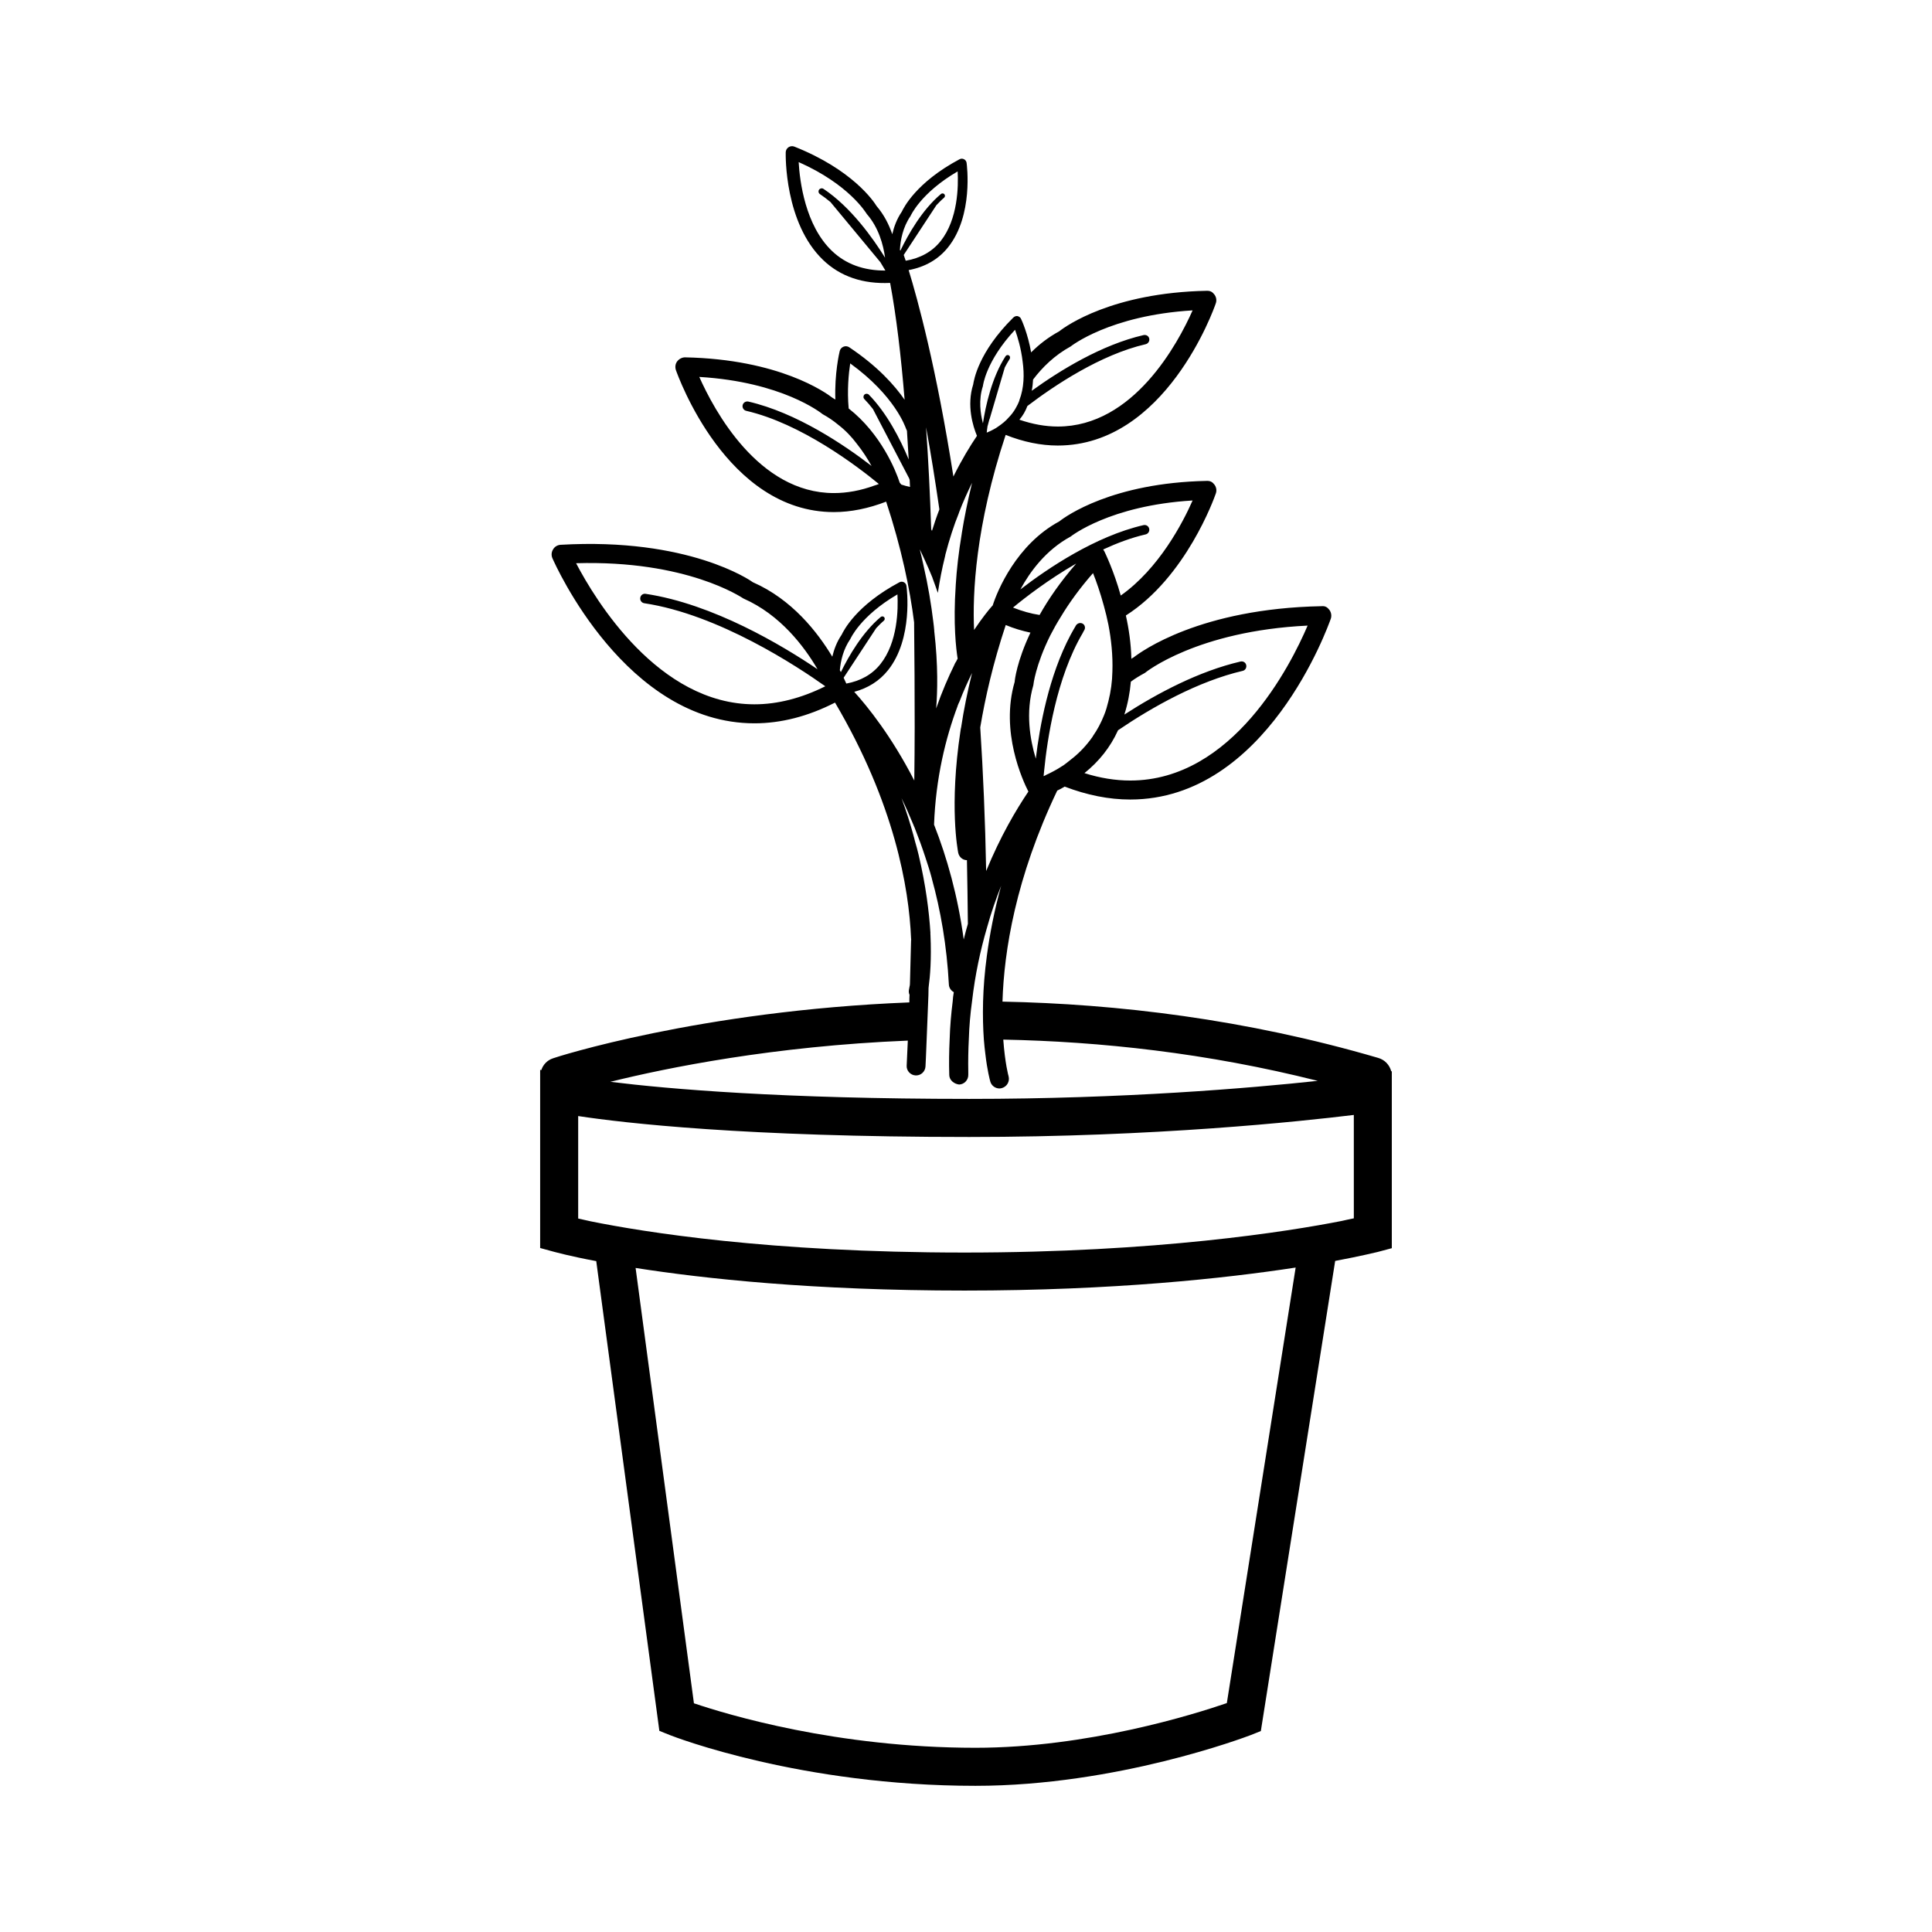 <?xml version="1.0" encoding="UTF-8"?>
<!-- Uploaded to: SVG Repo, www.svgrepo.com, Generator: SVG Repo Mixer Tools -->
<svg fill="#000000" width="800px" height="800px" version="1.1" viewBox="144 144 512 512" xmlns="http://www.w3.org/2000/svg">
 <path d="m512.7 427.93c-0.453-1.719-1.715-3.074-3.477-3.578-35.117-10.277-69.219-14.309-99.555-14.914 0.402-13.352 3.477-32.797 14.508-55.922 0.656-0.301 1.309-0.656 1.969-1.059 5.945 2.266 11.734 3.426 17.375 3.426 36.125 0 52.445-45.949 53.156-47.914 0.25-0.754 0.145-1.613-0.352-2.316-0.508-0.656-1.059-1.109-2.066-1.008-32.195 0.605-47.812 11.992-49.879 13.602-0.203 0.102-0.398 0.203-0.551 0.352-0.105-4.031-0.656-7.91-1.461-11.488 15.973-10.176 23.422-31.137 23.824-32.293 0.309-0.805 0.152-1.664-0.301-2.316-0.504-0.656-1.008-1.109-2.117-1.059-24.938 0.504-37.281 9.32-39.047 10.73-11.387 6.144-16.426 18.438-17.633 22.219-0.051 0.051-0.051 0.051-0.051 0.102l-0.055 0.051-0.152 0.152c-0.805 0.906-2.523 3.023-4.691 6.246-0.453-9.523 0.352-27.508 8.363-51.691 4.684 1.863 9.324 2.82 13.805 2.82 28.516 0 41.363-36.125 41.867-37.633 0.309-0.805 0.152-1.664-0.301-2.316-0.504-0.656-1.008-1.109-2.117-1.059-24.938 0.504-37.281 9.32-39.047 10.73-2.871 1.562-5.344 3.477-7.457 5.594-0.855-4.938-2.519-8.613-2.664-8.867-0.152-0.402-0.555-0.656-0.957-0.754-0.402-0.051-0.805 0.102-1.109 0.402-9.273 9.168-10.43 16.574-10.629 17.734-1.77 5.594-0.051 11.082 1.008 13.602-1.812 2.672-4.035 6.297-6.246 10.781-4.5-28.848-9.516-47.09-11.859-54.703 4.328-0.82 7.871-2.816 10.465-6.07 6.723-8.41 4.969-21.781 4.891-22.355-0.055-0.414-0.312-0.777-0.691-0.961-0.371-0.195-0.816-0.188-1.188 0.012-11.508 6.133-14.809 12.883-15.297 13.898-1.316 1.926-2.062 3.988-2.519 5.961-0.875-2.519-2.144-5.113-4.144-7.441-0.789-1.289-6.387-9.648-21.801-15.77-0.516-0.203-1.082-0.137-1.543 0.156-0.457 0.301-0.734 0.805-0.75 1.355-0.016 0.762-0.348 18.707 9.91 28.535 4.59 4.402 10.578 6.402 17.758 6.074 1.633 8.715 2.887 19.289 3.84 30.965-2.641-3.809-7.109-8.855-14.68-13.914-0.453-0.301-1.004-0.352-1.512-0.152-0.504 0.203-0.906 0.656-1.008 1.16-0.102 0.402-1.406 5.996-1.152 12.848-0.25-0.152-0.508-0.301-0.754-0.453-1.809-1.41-14.105-10.227-39.094-10.73-0.754 0-1.562 0.402-2.066 1.059s-0.605 1.512-0.348 2.316c0.551 1.512 13.395 37.633 41.867 37.633 4.484 0 9.168-0.957 13.855-2.769 4.082 12.395 6.297 23.176 7.406 31.992v0.152c0.105 9.27 0.152 18.539 0.152 27.609 0 4.785-0.051 9.523-0.105 14.156-6.066-11.812-12.438-19.68-15.91-23.508 3.637-0.984 6.66-2.863 8.949-5.727 6.715-8.41 4.969-21.781 4.887-22.355-0.055-0.414-0.312-0.777-0.684-0.961-0.371-0.195-0.82-0.188-1.188 0.012-11.512 6.133-14.812 12.883-15.301 13.898-1.281 1.879-2.019 3.891-2.484 5.82-3.883-6.457-10.652-15.176-21.035-19.723-0.605-0.453-17.027-11.891-50.984-9.926-0.805 0.051-1.566 0.504-1.969 1.211-0.453 0.707-0.504 1.562-0.195 2.316 0.801 1.812 19.492 43.781 53.555 43.781 7.004 0 14.156-1.812 21.355-5.492 15.773 26.754 19.602 49.121 20.152 62.523 0.055 0.051 0 0.102 0 0.102 0.055 0.102 0.055 0.152 0 0.203 0.055 0.051 0.055 0.102 0 0.152v0.051c-0.102 4.18-0.203 8.012-0.301 11.539-0.051 0.051-0.051 0.051 0 0.102-0.051 0.051 0 0.051 0 0.051-0.152 0.852-0.25 1.258-0.25 1.305-0.105 0.508-0.051 1.008 0.145 1.41-0.051 0.707-0.051 1.367-0.051 2.016-55.621 2.211-93.809 14.559-94.414 14.809-1.562 0.504-2.664 1.715-3.117 3.125l-0.309-0.051v47.207l3.68 1.004c0.453 0.105 4.18 1.16 11.184 2.469l16.727 124.49 2.769 1.109c1.41 0.555 34.812 13.453 81.012 13.453 37.434 0 71.492-12.898 72.953-13.453l2.664-1.059 19.699-124.59c6.953-1.309 10.73-2.266 11.234-2.367l3.777-1.008v-46.91zm-84.992-192.1c0.152-0.102 10.379-8.262 32.344-9.574-3.879 8.715-15.617 30.781-35.719 30.781-3.273 0-6.648-0.605-10.184-1.812 0.91-1.059 1.613-2.266 2.121-3.629 7.152-5.441 19.348-13.602 31.336-16.375 0.656-0.152 1.109-0.805 0.953-1.512-0.145-0.656-0.801-1.059-1.512-0.906-11.133 2.57-22.164 9.371-29.625 14.762 0.203-1.008 0.301-2.016 0.352-2.973 2.43-3.223 5.703-6.445 9.934-8.762zm-23.227 10.477s0.711-6.551 8.516-14.914c0.656 1.812 1.613 4.938 2.016 8.465 0.453 3.273 0.398 6.902-0.863 10.176 0 0.102-0.051 0.25-0.102 0.352-0.105 0.301-0.25 0.555-0.352 0.805-0.203 0.453-0.453 0.805-0.656 1.211-0.453 0.754-1.008 1.512-1.664 2.168-0.805 0.957-1.809 1.762-2.922 2.519-0.348 0.25-0.75 0.504-1.152 0.707-0.555 0.301-1.16 0.605-1.812 0.855 0.051-0.453 0.105-1.008 0.203-1.613 0-0.051 0-0.152 0.051-0.203l0.457-1.715 0.051-0.051 4.031-13.703c0.402-0.754 0.855-1.562 1.309-2.266 0.152-0.301 0.105-0.707-0.203-0.906-0.301-0.203-0.707-0.102-0.906 0.203-3.629 5.594-5.289 13.148-5.996 17.785-0.656-2.519-1.215-6.195-0.004-9.875zm42.926 76.027c0.152-0.152 13.805-11.133 43.125-12.543-4.484 10.48-19.844 41.059-47.004 41.059-3.926 0-8.012-0.656-12.137-1.965 3.879-3.125 6.848-6.852 8.867-11.285v-0.051c9.117-6.195 21.211-13 33.094-15.77 0.66-0.152 1.059-0.855 0.91-1.512-0.152-0.707-0.805-1.109-1.512-0.957-11.035 2.57-21.965 8.363-30.781 14.055 0.906-2.871 1.461-5.742 1.715-8.715 1.152-0.855 2.414-1.613 3.723-2.316zm-8.613-0.352c-0.051 2.621-0.402 5.289-1.059 7.859-0.309 1.258-0.656 2.519-1.16 3.727-0.805 2.016-1.762 3.828-2.973 5.543v0.051c-1.613 2.316-3.578 4.434-5.894 6.195-0.605 0.504-1.211 0.957-1.812 1.41-1.059 0.707-2.168 1.359-3.375 1.965-0.402 0.203-0.75 0.402-1.152 0.555-0.25 0.152-0.508 0.301-0.805 0.402 0.051-0.453 0.102-0.957 0.152-1.512 0.801-8.16 3.223-24.586 10.223-36.426 0.105-0.25 0.258-0.504 0.402-0.754 0.352-0.555 0.203-1.359-0.402-1.715-0.605-0.352-1.359-0.152-1.762 0.402-0.504 0.855-1.008 1.715-1.461 2.57-5.793 10.883-8.211 24.383-9.219 32.797-1.512-4.988-2.769-12.191-0.656-19.445 0-0.102 0.555-5.289 4.484-13.199 0.805-1.562 1.715-3.223 2.828-4.988 2.117-3.527 4.887-7.406 8.508-11.539 0.855 2.117 1.914 5.141 2.871 8.664 0.453 1.613 0.855 3.273 1.211 5.039 0.746 3.883 1.199 8.113 1.051 12.398zm-9.59-28.637c-4.246 4.906-7.406 9.516-9.707 13.629-2.312-0.352-4.625-1.008-7.039-1.961 3.285-2.719 9.406-7.438 16.746-11.668zm-1.496-7.137c0.152-0.102 10.379-8.262 32.344-9.574-2.621 5.945-8.918 18.035-19.043 25.191-1.863-6.648-4.125-11.234-4.328-11.688-0.102-0.191-0.195-0.332-0.328-0.52 3.664-1.691 7.461-3.125 11.254-3.996 0.676-0.156 1.098-0.836 0.941-1.512-0.152-0.68-0.801-1.102-1.512-0.945-12.758 2.941-25.352 11.441-32.621 17.039 2.469-4.574 6.695-10.418 13.293-13.996zm-17.18 23.43c2.168 0.906 4.383 1.562 6.551 2.016-3.629 7.656-4.18 12.695-4.18 13.047-3.879 13.25 2.172 26.199 3.633 29.07-3.231 4.785-7.41 11.84-11.191 21.059-0.25-13.551-0.805-26.148-1.562-37.988v-0.102c1.309-7.809 3.375-16.926 6.75-27.102zm-11.133 83.328c-1.566-11.586-4.434-21.715-7.863-30.43 0.457-12.395 3.074-22.973 6.246-31.438v-0.051c0.152-0.402 0.309-0.754 0.508-1.16 1.059-2.769 2.211-5.289 3.32-7.559-1.258 5.141-2.211 9.875-2.867 14.258v0.051c-0.105 0.352-0.152 0.707-0.203 1.059-3.027 20.051-0.711 31.59-0.605 32.293 0.25 1.16 1.211 1.965 2.316 1.965 0.102 5.492 0.203 11.133 0.25 16.879-0.398 1.363-0.75 2.723-1.102 4.133zm2.211-121.02c-1.152 4.785-2.062 9.219-2.719 13.352v0.051c-0.855 5.09-1.359 9.672-1.605 13.652v0.051c-0.711 10.328 0.102 16.977 0.504 19.496-0.102 0.152-0.203 0.352-0.301 0.555v0.051c-0.203 0.301-0.352 0.555-0.508 0.855v0.051c-1.664 3.375-3.375 7.305-4.887 11.688 0.352-4.434 0.555-11.336-0.504-20.504v-0.152c-0.055-0.754-0.152-1.562-0.258-2.367-0.551-4.535-1.359-9.523-2.621-15.012-0.301-1.359-0.605-2.719-0.957-4.133 0.402 0.855 0.863 1.762 1.258 2.672 0.711 1.512 1.41 3.176 2.121 4.887v0.051c0.453 1.258 0.953 2.57 1.406 3.93 0.508-3.324 1.113-6.5 1.863-9.473 0.051-0.152 0.051-0.301 0.105-0.453 0.051-0.051 0-0.102 0-0.102 1.059-4.082 2.262-7.809 3.629-11.184v-0.051c1.109-2.922 2.32-5.543 3.473-7.91zm-8.66 7.055c-0.707 1.812-1.359 3.727-1.965 5.691-0.051-0.152-0.152-0.301-0.203-0.402-0.309-9.32-0.754-18.438-1.367-27.055 1.219 6.551 2.375 13.805 3.535 21.766zm-7.648-77.75c0.016-0.023 2.609-6.066 12.488-11.828 0.211 3.859 0.109 12.691-4.516 18.48-2.258 2.828-5.391 4.523-9.25 5.195-0.281-0.855-0.457-1.367-0.52-1.516 0.02-0.035 0.035-0.07 0.051-0.105l8.609-13.109c0.66-0.691 1.324-1.379 2.035-1.98 0.266-0.23 0.312-0.629 0.082-0.906-0.227-0.273-0.629-0.309-0.906-0.082-5.008 4.195-8.699 10.742-10.746 14.988-0.051-0.039-0.098-0.082-0.141-0.109 0.133-2.617 0.754-6.023 2.812-9.027zm-29.645-14.297c13.352 5.914 17.824 13.418 18.051 13.75 3.16 3.617 4.379 8.176 4.848 11.586-3.215-5.176-9.074-13.426-16.332-18.246-0.383-0.25-0.906-0.145-1.16 0.23-0.258 0.387-0.152 0.91 0.23 1.164 0.957 0.637 1.883 1.355 2.793 2.106l13.23 15.945c0.523 0.848 0.957 1.582 1.324 2.207-5.738 0.035-10.5-1.699-14.168-5.203-7.078-6.773-8.527-18.445-8.816-23.539zm13.664 53.355c11.84 8.566 14.605 16.828 14.762 17.23 0.109 0.203 0.168 0.418 0.273 0.625 0.168 2.492 0.316 5.027 0.465 7.598-2.277-5.473-5.773-12.27-10.559-17.168-0.316-0.324-0.852-0.332-1.18-0.016-0.328 0.324-0.336 0.855-0.016 1.184 0.801 0.82 1.559 1.719 2.281 2.641l9.586 18.359c0.051 0.137 0.105 0.281 0.145 0.414 0.031 0.625 0.066 1.238 0.09 1.867-0.785-0.176-1.566-0.371-2.297-0.625-0.125-0.141-0.301-0.359-0.402-0.469l-0.051-0.102c-1.008-3.125-4.938-12.898-13.504-19.598-0.449-4.84 0.004-9.324 0.406-11.941zm-4.332 34.359c-20.051 0-31.789-22.066-35.668-30.781 21.965 1.309 32.242 9.523 32.695 9.875 1.461 0.805 2.82 1.715 4.082 2.769 1.969 1.512 3.633 3.273 4.988 5.09 1.613 2.016 2.871 4.031 3.879 5.844 0.012 0.004 0.012 0.016 0.016 0.023-7.262-5.598-19.875-14.121-32.656-17.07-0.676-0.141-1.355 0.266-1.512 0.945-0.152 0.676 0.266 1.355 0.945 1.512 14.535 3.356 29.316 14.586 35.152 19.387-0.387 0.145-0.734 0.297-1.133 0.395-3.688 1.355-7.312 2.012-10.789 2.012zm4.356 38.68c0.016-0.023 2.613-6.066 12.488-11.828 0.211 3.859 0.109 12.691-4.516 18.48-2.207 2.766-5.262 4.449-9.004 5.148l-0.004-0.004s-0.051 0-0.051-0.051c-0.156-0.363-0.418-0.926-0.68-1.477 0.012-0.016 0.016-0.031 0.023-0.047l8.605-13.109c0.664-0.691 1.324-1.379 2.035-1.98 0.266-0.23 0.312-0.629 0.086-0.906-0.227-0.273-0.637-0.309-0.906-0.082-4.863 4.07-8.5 10.383-10.578 14.629-0.086-0.168-0.176-0.344-0.273-0.52 0.223-2.484 0.91-5.535 2.773-8.254zm-72.672-20.09c29.316-0.855 43.777 9.02 44.387 9.371 9.723 4.281 16.07 12.695 19.547 18.641 0.02 0.023 0.031 0.051 0.047 0.082-9.359-6.328-27.66-17.297-45.543-19.98-0.707-0.125-1.336 0.367-1.43 1.059-0.105 0.684 0.367 1.328 1.059 1.43 19.699 2.961 40.617 16.773 47.977 22.008-6.348 3.168-12.691 4.781-18.781 4.781-25.453-0.008-42.176-27.668-47.262-37.391zm87.91 126.51c-0.203 4.082-0.301 6.398-0.301 6.602-0.105 1.367 1.008 2.57 2.367 2.625h0.152c1.309 0 2.414-1.059 2.469-2.418 0.051-0.707 0.145-3.125 0.301-7.004 0.105-2.719 0.25-6.098 0.402-10.078 0.051-1.16 0.102-2.367 0.102-3.629 0-0.152 0.055-0.352 0.055-0.555 0.348-2.469 0.75-7.106 0.453-13.602v-0.102c-0.051-0.102-0.051-0.102 0-0.152-0.051-0.051-0.051-0.102 0-0.152-0.352-5.644-1.211-12.594-3.125-20.707-0.301-1.211-0.605-2.469-1.008-3.777-0.102-0.453-0.203-0.855-0.348-1.309v-0.051c-0.863-3.176-1.918-6.5-3.18-9.926 1.113 2.266 2.172 4.684 3.231 7.254v0.051c0.145 0.25 0.25 0.555 0.348 0.805 0.957 2.418 1.863 4.887 2.719 7.508 0.605 1.812 1.211 3.68 1.719 5.594v0.051c2.316 8.363 3.981 17.785 4.527 28.164 0.051 0.852 0.605 1.613 1.309 1.965-0.145 0.805-0.25 1.605-0.301 2.465-0.402 3.231-0.707 6.606-0.805 10.078-0.152 3.074-0.203 6.246-0.102 9.473 0.051 1.367 1.309 2.316 2.621 2.469 1.367-0.051 2.469-1.211 2.418-2.621v-0.711c-0.055-2.973 0-5.844 0.145-8.664 0.105-3.473 0.402-6.848 0.855-10.078 0.805-7.047 2.215-13.504 3.93-19.398 1.113-4.031 2.418-7.758 3.777-11.184-1.859 6.699-3.023 12.898-3.777 18.488-0.605 4.484-0.906 8.508-1.008 12.137-0.102 3.836 0 7.211 0.203 10.078 0.105 1.41 0.258 2.719 0.402 3.883 0.508 4.383 1.211 6.953 1.316 7.305 0.301 1.059 1.309 1.809 2.414 1.809 0.203 0 0.453-0.051 0.656-0.102 1.367-0.402 2.117-1.77 1.77-3.125-0.051-0.105-0.957-3.527-1.41-9.723 25.594 0.504 53.957 3.523 83.332 10.934-17.785 1.914-51.238 4.781-92.348 4.781-49.523 0-79.754-2.621-95.121-4.527 15.012-3.719 43.223-9.461 78.84-10.922zm84.543 175.57c-8.664 2.973-36.93 11.84-66.605 11.84-36.832 0-65.801-8.816-74.621-11.789l-15.457-115.37c17.98 2.82 47.055 5.992 87.16 5.992 39.551 0 69.324-3.269 87.762-6.098zm33.656-128.47c-0.91 0.203-2.016 0.402-3.273 0.707-14.105 2.777-49.07 8.363-99.906 8.363-51.844 0-85.297-5.492-99-8.262-1.309-0.309-2.414-0.555-3.375-0.754v-27.156c12.293 1.863 44.082 5.543 103.63 5.543 49.324 0 87.863-4.125 101.92-5.84z"/>
</svg>